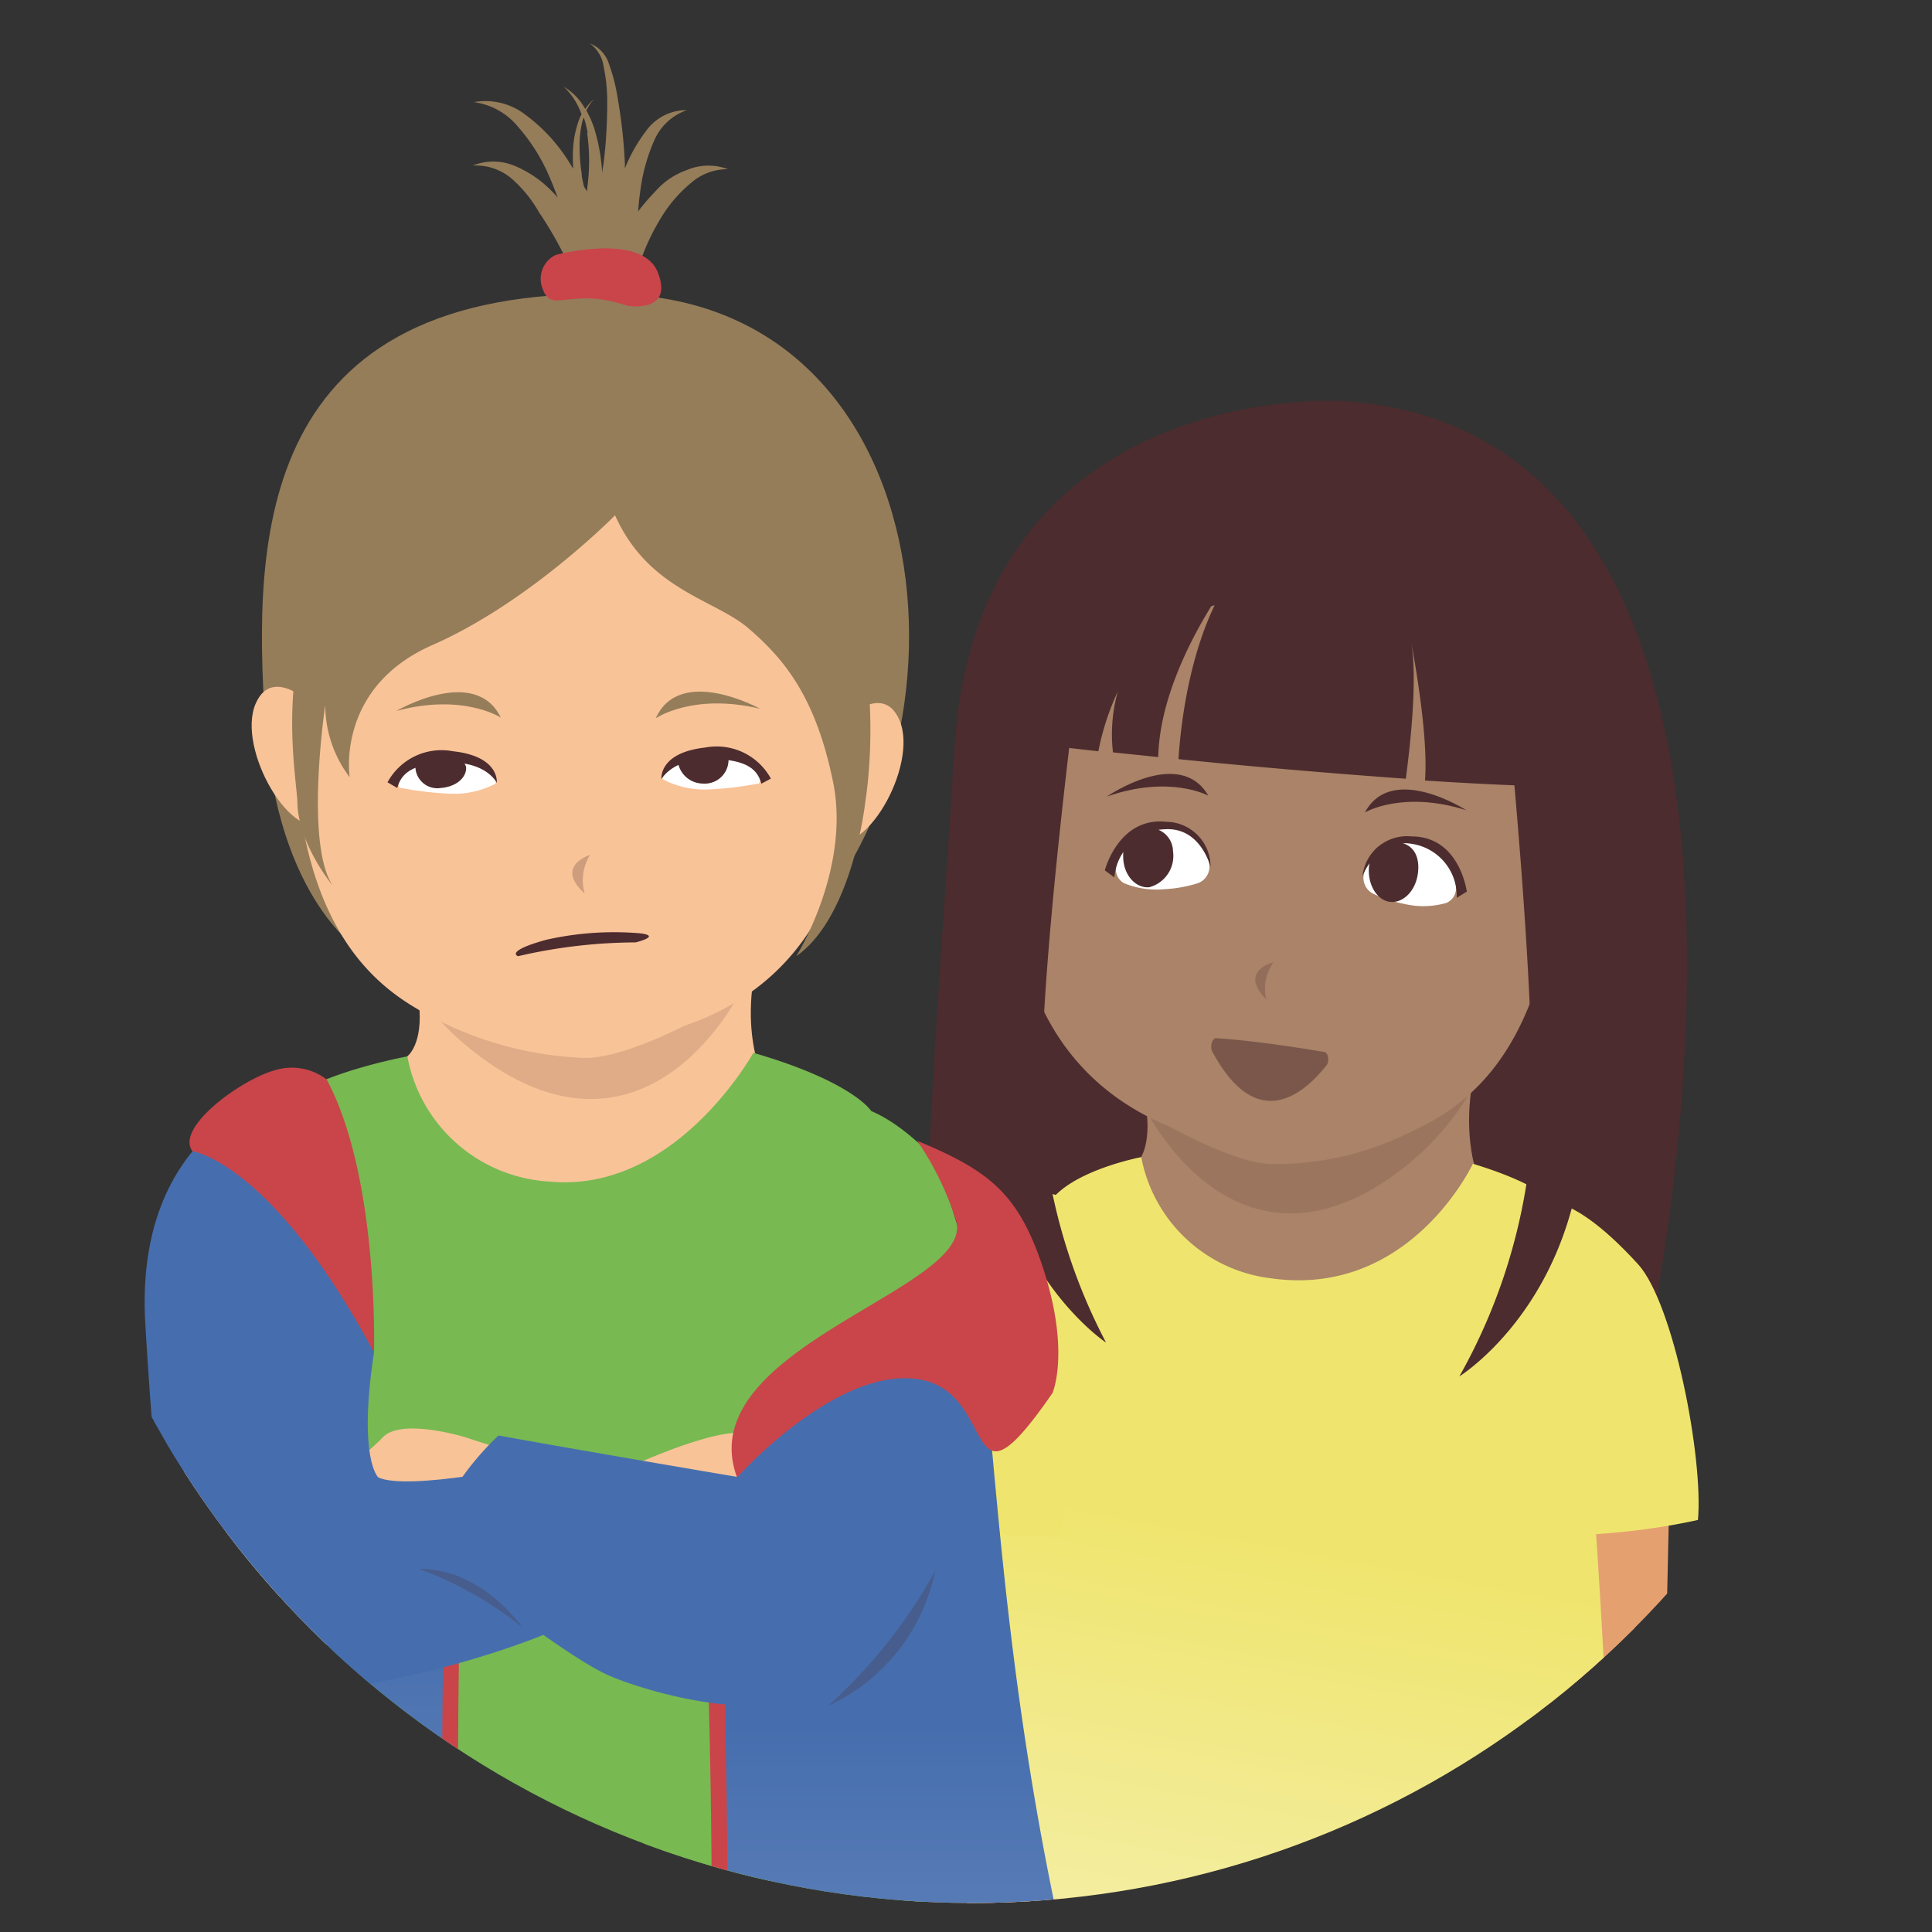 <svg xmlns="http://www.w3.org/2000/svg" xmlns:xlink="http://www.w3.org/1999/xlink" viewBox="0 0 140 140"><rect x="0" y="0" width="140" height="140" fill="#333333" stroke="none"/><defs><style>.cls-1{fill:none;}.cls-2{clip-path:url(#clip-path);}.cls-3{fill:url(#Unbenannter_Verlauf_14);}.cls-4{fill:#e4b290;}.cls-5{fill:url(#Unbenannter_Verlauf_9);}.cls-6{fill:url(#Unbenannter_Verlauf_3);}.cls-7{fill:url(#Unbenannter_Verlauf_3-2);}.cls-8{clip-path:url(#clip-path-2);}.cls-9{fill:#e5a070;}.cls-10,.cls-12,.cls-13,.cls-14{fill:#4c2c2e;}.cls-11{fill:#aa8368;}.cls-12{opacity:0.15;}.cls-13{opacity:0.25;}.cls-14{opacity:0.5;}.cls-15{fill:#c9454a;}.cls-16{fill:url(#Unbenannter_Verlauf_8);}.cls-17{fill:#fff;}.cls-18{fill:#efe56e;}.cls-19{fill:#957d5a;}.cls-20{fill:#f9c398;}.cls-21{fill:#78b952;}.cls-22{fill:url(#Unbenannter_Verlauf_27);}.cls-23{fill:url(#Unbenannter_Verlauf_27-2);}.cls-24{fill:#466eae;}</style><clipPath id="clip-path"><path class="cls-1" d="M137.73-197.75H2.15v67.13h0c0,.22,0,.44,0,.66A67.79,67.79,0,0,0,69.94-62.17,67.79,67.79,0,0,0,137.73-130c0-.22,0-.44,0-.66h0Z"/></clipPath><linearGradient id="Unbenannter_Verlauf_14" x1="-870.43" y1="131.24" x2="-864.24" y2="71.74" gradientTransform="matrix(-1, 0, 0, 1, -789.57, 0)" gradientUnits="userSpaceOnUse"><stop offset="0" stop-color="#add296"/><stop offset="1" stop-color="#78b952"/></linearGradient><linearGradient id="Unbenannter_Verlauf_9" x1="741.67" y1="-24.02" x2="829.18" y2="10.39" gradientTransform="translate(-716.57)" gradientUnits="userSpaceOnUse"><stop offset="0" stop-color="#f8f4c5"/><stop offset="1" stop-color="#efe56e"/></linearGradient><linearGradient id="Unbenannter_Verlauf_3" x1="715.05" y1="-45.79" x2="789.59" y2="18.98" gradientTransform="translate(-716.57)" gradientUnits="userSpaceOnUse"><stop offset="0" stop-color="#f8c473"/><stop offset="1" stop-color="#f6b045"/></linearGradient><linearGradient id="Unbenannter_Verlauf_3-2" x1="837.27" y1="-62.33" x2="857" y2="27.59" xlink:href="#Unbenannter_Verlauf_3"/><clipPath id="clip-path-2"><path class="cls-1" d="M138.23,2.31H2.65V69.45h0c0,.22,0,.43,0,.66a67.79,67.79,0,0,0,135.58,0c0-.23,0-.44,0-.66h0Z"/></clipPath><linearGradient id="Unbenannter_Verlauf_8" x1="87.6" y1="159.4" x2="96.32" y2="112.61" gradientUnits="userSpaceOnUse"><stop offset="0" stop-color="#f8f4c5"/><stop offset="0.49" stop-color="#f3ec99"/><stop offset="1" stop-color="#efe56e"/></linearGradient><linearGradient id="Unbenannter_Verlauf_27" x1="67.83" y1="125.29" x2="67.83" y2="196.68" gradientUnits="userSpaceOnUse"><stop offset="0" stop-color="#466eae"/><stop offset="1" stop-color="#a3b6d6"/></linearGradient><linearGradient id="Unbenannter_Verlauf_27-2" x1="-175.55" y1="116.81" x2="-175.55" y2="191.9" gradientTransform="matrix(-1, 0, 0, 1, -158.46, 0)" xlink:href="#Unbenannter_Verlauf_27"/></defs><g id="ICH"><g class="cls-2"><path class="cls-3" d="M90.84,111c-28.18,13.66-49.74,19.54-68.63,20.34-2.1-38.37.83-58,.83-58H131.76s1.83,9.43,4.26,24.38A135.7,135.7,0,0,0,90.84,111Z"/><path class="cls-4" d="M175.08-7.15c-2.85-4.38-6.89-14.44-6.89-14.44l-22.87,13c4.05,6.78.76,17.16.76,17.16-.29.62-.43,1-.43,1-2.26,9.52.11,21.55-1,34.89-1.07,13-7.66,20.46-7.66,20.46s3.13,6.9,8.31,10.48S159,60.86,159,60.86A122.64,122.64,0,0,0,172.92,20h0s1.38-9,2.15-12.37S177.92-2.77,175.08-7.15Z"/><path class="cls-4" d="M22.65,63.56S17.4,63.25,13,52.06,8.21,28.77,3.84,20c0,0-9.77-13.13-21.3-9.92s-8.17,14.73-7.14,19.4S-14.15,51.23,1.12,67.86c0,0,14.24,11.08,18.47,6.42A13.41,13.41,0,0,0,22.65,63.56Z"/><path class="cls-5" d="M50.06-87.52l3.42,31L29.38,44.67S23.53,73.26,51.44,78.51s65.44,1.16,69.82-2.41S121,61.59,111,45,94.82-89.47,94.82-89.47,89.87-78.6,79.22-75.64C63.72-71.33,50.06-87.52,50.06-87.52Z"/><path class="cls-6" d="M-13.52-34.51c2.85-8,9.19-28.1,10.94-35.76S2.23-81.65,8.14-84.49s35.7-14.88,35.7-14.88L57.37-77.93l4.46,1.43s6.7,5.14,6.92,22.86-2.63,72.85-22.1,92.55S34.92,69.24,28.53,73.32c0,0-13.17-12.1-12.51-29.16s3.72-33.48.87-39.6c0,0,.22,8.31-3.5,10.72s-.22,4.15-2.4,6.78c0,0,.3,4-4.88,3.76h0S2.38,18-9.87,17.1s-15.54,8.62-15.54,8.62-3-2.26-1.82-4.83-5-2.92-1.9-12c0,0,2.34-4.26,6.13-19.69C-20.44-21.21-13.52-34.51-13.52-34.51Z"/><path class="cls-4" d="M12.64,55.57s8.53,10,10.9,7.64,5.62-9.12,10.37-10.31,14-1.43,17.58,1.43a34.19,34.19,0,0,0,4.4,2.37c1.78.71,2,3.89-1.58,4.25s-7.84-2.26-7.84-2.26-3.92-1.19-5.46.6-3.33,3.52.83,4.31,7.6.1,11.4,3.18,9.15,7.24,7.37,10.8A3.29,3.29,0,0,1,57.4,79s.71,2.61-1.19,3.92-6.29-1.31-6.29-1.31-5.11-4.4-8.32-5a18.45,18.45,0,0,0-6.18,0s.24.83,2.74,2a23.44,23.44,0,0,1,6.53,3.92c2.26,2,4.75,4.16,4.75,4.16s1.31,2.37-2.14,3.09-5.46-2.74-8.91-4.64S30,80.17,25.92,82c-5.05,2.22-8.5-.39-8.5-.39a52.68,52.68,0,0,1-6.17-4.51c-3.12-2.74-11-10-11-10S5.25,56.37,12.64,55.57Z"/><path class="cls-4" d="M142.78,57.4s-6.15,10.86-8.51,8.76-6-8.45-10.25-9.11-10.09-1.12-12.83,2.09A29.51,29.51,0,0,1,107.68,62c-1.46.9-1.25,4.07,1.88,4A8.5,8.5,0,0,0,115,63.73a3.2,3.2,0,0,1,3.7.42c1.56,1.6,3,2-.46,3.2s-6.3,2.1-9.21,5.56-6.25,7.39-4.27,10.73a2.8,2.8,0,0,0,3,1.07s-.3,2.67,1.51,3.76,4.51-1.19,4.51-1.19,3.89-4.92,6.59-5.85a14,14,0,0,1,5.36-.67s-.11.85-2.12,2.3-1.9,1.56-3.61,3.81a16.48,16.48,0,0,1-2.82,3.07s-.84,2.5,2.24,2.84,3.61-1.74,6.36-4,5.08-5.1,8.85-3.75a6.75,6.75,0,0,0,7.31-1.3,46.48,46.48,0,0,0,4.79-5.15c2.37-3,8.31-11.15,8.31-11.15S149.28,57.4,142.78,57.4Z"/><path class="cls-7" d="M140.26-3.17c2.77,0,3.31,1.31,2.29,4.23s4.24,4.57,4.24,4.57,9-6.62,19-5.89,9.84,5.75,9.84,5.75l1.54-1.81c1.54-1.81-.66-3.53,1.31-6.27s-1.75-7.73-3.06-8.46a3.94,3.94,0,0,1-1.61-2.55c-1.31-2.63-14.87-38.51-19.69-47.92S148-83.62,139.92-87.77s-37.35-12.78-37.35-12.78L99.38-89.82,87.13-77s-1.76,44.63,5.24,90.58S107.86,66.69,117,69.75s19.83,2,20-4.81c0,0-3.42-27.86-4-45.65S133.59,0,133-9.88C133-9.88,135.93-3.17,140.26-3.17Z"/></g></g><g id="KIND"><g class="cls-8"><path class="cls-9" d="M64.56,104.58l4.72-5.83s6.9-2.32,7,10.78c0,0-.76,10.19-2.11,13.79l-9.19.36Z"/><path class="cls-9" d="M68.16,150.34s-1.73-8.7-2.84-12-1.77-15.63,1-18.34c4.84-4.73,10.13,5.22,9.44,10.18s-1.58,15.94-1.58,15.94-.37,6.2-3.15,5.65S68.16,150.34,68.16,150.34Z"/><path class="cls-9" d="M121.05,104.58l-4.72-5.83s-6.9-2.32-7,10.78c0,0,.76,10.19,2.11,13.79l9.19.36Z"/><path class="cls-9" d="M117.45,150.34s1-8.16,2-11.47c1.46-4.68,3-17.29-.14-20.24-4.92-4.66-10.13,6.61-9.44,11.57s1.58,15.94,1.58,15.94.37,6.2,3.14,5.65S117.45,150.34,117.45,150.34Z"/><path class="cls-10" d="M97.14,29.05s-26.44-1.58-28,25.39c-1,17.44-3.58,44.47-.68,49.19s46.12,6.66,49,1.41C119.27,101.73,135.05,31.32,97.14,29.05Z"/><path class="cls-11" d="M83.09,80.54l4.48-2.9S108.52,71,107,77s.62,9.56.62,9.56L107,94.24,92.76,97.73,81.3,89.2l1-4.85S83.43,83.54,83.09,80.54Z"/><path class="cls-12" d="M108.69,73l-25.6,7.51S89.52,93.61,101.22,85C108.19,79.84,108.69,73,108.69,73Z"/><path class="cls-11" d="M112.48,66.66c1.9-11.39-8.18-33.12-33.89-18.94A12.34,12.34,0,0,0,73.77,57s-.23,4.55-.14,8c.05,1.7.43,12.29,11.17,16.66,0,0,4.66,2.6,7.19,2.68a21.55,21.55,0,0,0,9.84-2.13C104.82,80.82,110.57,78.14,112.48,66.66Z"/><path class="cls-10" d="M81,50.11a11.53,11.53,0,0,0-.35,4.41l3.28.34c.13-6.19,5-12.66,5-12.66-2.8,4.43-3.4,10.7-3.53,12.81,4.78.49,10.62,1,16.47,1.42.32-2.4.86-7.21.39-9.87,0,0,1.28,6.51,1,10,3.06.2,6.11.35,9,.44,0,0-.77-17-6.79-20.17-5.56-2.91-16.88-2.09-18.07-1.73-6.21,2.32-10.79,8.61-12.94,18.75,0,0,2,.24,5.13.59A18.76,18.76,0,0,1,81,50.11Z"/><path class="cls-13" d="M91.75,72.41a3.32,3.32,0,0,1,.53-2.68S89.71,70.34,91.75,72.41Z"/><path class="cls-14" d="M88.14,75.23c1.72.1,4.87.49,7.8,1,.31,0,.43.71.16,1-1.6,2-5,5-8.24-1C87.64,75.85,87.84,75.21,88.14,75.23Z"/><path class="cls-15" d="M71.42,136.57s-4.16,16.59-5.72,26.7-2.91,14.07-2.91,14.07,35.53,15.38,62.8.88c0,0-4.47-15.83-5.14-22.2s-5-19.34-5-19.34S103.06,142,71.42,136.57Z"/><path class="cls-16" d="M69.85,140.44s8.88,5.68,47.13-.2c0,0-.65-32.18-3.64-52,0,0,0-1.9-6.61-3.91,0,0-4.55,9.74-14.63,8.3a10.88,10.88,0,0,1-9.4-8.78s-5.31,1-6.77,3.47C72.87,92.6,72.35,111,69.85,140.44Z"/><path class="cls-10" d="M98.91,58.87s2.72-1.62,7.34-.16C106.25,58.71,100.86,55.23,98.91,58.87Z"/><path class="cls-17" d="M104.81,65.43a6.07,6.07,0,0,1-3.06.07,9.88,9.88,0,0,1-2.25-.74,1.29,1.29,0,0,1-.64-1.54,3,3,0,0,1,3-2.27c2.79,0,3.62,1.6,3.65,3.48A1.16,1.16,0,0,1,104.81,65.43Z"/><path class="cls-10" d="M102.74,63.33c-.19,1.33-1.18,2.21-2.14,2S99,63.85,99.24,62.53A1.71,1.71,0,0,1,101.12,61C102.81,61.13,102.85,62.6,102.74,63.33Z"/><path class="cls-10" d="M105.56,65.06a3.82,3.82,0,0,0-3.25-3.91c-2.56-.44-3.58,2.34-3.58,2.34a3.25,3.25,0,0,1,3.56-2.88c3.49,0,4,4,4,4Z"/><path class="cls-10" d="M87.56,57.66s-2.77-1.54-7.35.06C80.21,57.72,85.49,54.07,87.56,57.66Z"/><path class="cls-17" d="M81.45,64a6.26,6.26,0,0,0,3,.43A9.68,9.68,0,0,0,86.8,64a1.28,1.28,0,0,0,.82-1.45,3,3,0,0,0-2.76-2.62c-2.77-.3-3.79,1.16-4,3A1.16,1.16,0,0,0,81.45,64Z"/><path class="cls-10" d="M81.39,62.06c0,1.34.91,2.33,1.9,2.23A2.35,2.35,0,0,0,85,61.68,1.71,1.71,0,0,0,83.28,60C81.59,59.86,81.37,61.31,81.39,62.06Z"/><path class="cls-10" d="M80.75,63.58a3.8,3.8,0,0,1,3.69-3.49c2.59-.14,3.28,2.74,3.28,2.74a3.25,3.25,0,0,0-3.19-3.28c-3.48-.37-4.47,3.52-4.47,3.52Z"/><path class="cls-18" d="M76.83,111.24S79,96.9,78.63,94.13c-.85-6.64-.07-11.62-10.46-3.25-3,2.42-6,12.47-6.32,16.94A26.83,26.83,0,0,0,76.83,111.24Z"/><path class="cls-18" d="M104.92,110.42s-.06-12,1.22-14.53,2-15.85,12.56-4.28c2.59,2.85,4.74,14.06,4.34,18.53C123,110.14,113.49,112.47,104.92,110.42Z"/><path class="cls-10" d="M78.75,44.18s-4.07,29.28-3.14,38.11a41.37,41.37,0,0,0,4.54,15s-6.71-4.43-8.21-14.66,0-31.84,1.87-35.59S78.75,44.18,78.75,44.18Z"/><path class="cls-10" d="M108.75,46.65s3.19,29.39,2,38.19a41.6,41.6,0,0,1-5,14.9s6.84-4.23,8.64-14.41,1-31.82-.79-35.63S108.75,46.65,108.75,46.65Z"/><path class="cls-19" d="M26.33,69.07s-6.28-3.62-7.12-16.76-.73-31.61,25.39-31c25.23.54,26.72,36.13,11.3,47.8S26.33,69.07,26.33,69.07Z"/><path class="cls-20" d="M23.63,52s-3.71-4.27-5.11-1,2.68,10.33,5.21,8.57S23.63,52,23.63,52Z"/><path class="cls-20" d="M60.08,53.16s3.72-4.27,5.11-.95S62.52,62.53,60,60.77,60.08,53.16,60.08,53.16Z"/><path class="cls-19" d="M48,15.62A16.56,16.56,0,0,0,46.38,19c-.17.47-.33,1-.48,1.45l-4.36-.3c-.16-.44-.32-.88-.49-1.31a28.16,28.16,0,0,0-2-3.47A9.29,9.29,0,0,0,37,12.88,4,4,0,0,0,34.25,12a4,4,0,0,1,3,0,8.1,8.1,0,0,1,2.79,1.91c.13.12.25.27.37.4-.2-.54-.41-1.08-.64-1.6a13.38,13.38,0,0,0-2.22-3.51A5,5,0,0,0,34.34,7.4,4.73,4.73,0,0,1,38,8.26a12.36,12.36,0,0,1,3,3.12c.19.27.36.57.54.85a11.06,11.06,0,0,1,0-1.63,7.23,7.23,0,0,1,.45-2,1.77,1.77,0,0,1,.15-.31,5,5,0,0,0-1.28-2A4.25,4.25,0,0,1,42.41,7.9a3,3,0,0,1,.65-.72,3.06,3.06,0,0,0-.57.83,7,7,0,0,1,.61,1.42,13.84,13.84,0,0,1,.54,3.16c0-.29.08-.57.11-.86A35.44,35.44,0,0,0,44,7.13a12,12,0,0,0-.25-2.26,2.53,2.53,0,0,0-1-1.72,2.34,2.34,0,0,1,1.39,1.52A12.53,12.53,0,0,1,44.74,7a37.37,37.37,0,0,1,.54,4.83c0,.13,0,.26,0,.38a11.37,11.37,0,0,1,1.5-2.67,3.61,3.61,0,0,1,3-1.56,4,4,0,0,0-2.39,2.24,13.14,13.14,0,0,0-1,3.68c-.07.46-.11.94-.15,1.42a15.62,15.62,0,0,1,1.23-1.43,5.4,5.4,0,0,1,2.28-1.56,4,4,0,0,1,3-.07,4,4,0,0,0-2.68,1A9.79,9.79,0,0,0,48,15.62Zm-5.42-6a7.06,7.06,0,0,0-.28-1.12c0,.07-.05.13-.07.19A7.2,7.2,0,0,0,42,10.64a12.58,12.58,0,0,0,.15,1.94c0,.26.08.52.13.78s.18.35.27.52l0-.23A14.41,14.41,0,0,0,42.55,9.66Z"/><path class="cls-15" d="M40.25,18.48a1.93,1.93,0,0,0-.9,2.52c.67,1.76,2-.24,6.08,1.15,0,0,3.4.61,2.25-2.38S40.25,18.48,40.25,18.48Z"/><path class="cls-20" d="M30.35,72.6l4.63-3S56.64,62.76,55,69s.64,9.88.64,9.88L55,86.77l-14.67,3.6L28.5,81.56l1-5S30.71,75.71,30.35,72.6Z"/><path class="cls-12" d="M27.11,64.22,53.57,72s-6.65,13.52-18.75,4.59C27.62,71.25,27.11,64.22,27.11,64.22Z"/><path class="cls-21" d="M18.29,131.08s-4.3,17.15-5.91,27.6-3,14.54-3,14.54,36.73,15.9,64.91.9c0,0-4.62-16.35-5.31-22.94s-3-20-3-20S51,136.65,18.29,131.08Z"/><path class="cls-21" d="M17.58,133.05s7.59,7.9,49.53,1.82c0,0,1.34-36.45-4-54.39,0,0-1.34-2.11-8.52-4.19,0,0-5.63,10.2-14.77,9.33a11.11,11.11,0,0,1-10.3-9.07S21.63,78,20,80.61C16.68,86.09,16.2,103.76,17.58,133.05Z"/><path class="cls-20" d="M21.56,57.21C20.3,45.34,32,23.53,57.69,39.75a12.75,12.75,0,0,1,4.4,9.85s0,4.71-.34,8.23c-.16,1.76-.83,12.67-12.18,16.51,0,0-4.6,2.39-7.22,2.32a25.7,25.7,0,0,1-10.76-2.81C28.59,72.29,22.82,69.17,21.56,57.21Z"/><path class="cls-19" d="M36.29,52s-2.74-1.79-7.58-.48C28.71,51.53,34.43,48.16,36.29,52Z"/><path class="cls-17" d="M29.37,57.41a8.86,8.86,0,0,0,3.24.49A13.92,13.92,0,0,0,35,57.61c.61-.15,1-.61.91-1.1-.14-.78-.71-1.47-2.74-1.69-2.86-.32-4,.36-4.3,1.79A.7.7,0,0,0,29.37,57.41Z"/><path class="cls-10" d="M30.1,55.49a1.59,1.59,0,0,0,1.84,1.61c1-.07,1.84-.66,1.84-1.46,0,0,0-.8-1.69-.89S30.11,54.89,30.1,55.49Z"/><path class="cls-10" d="M28.79,57.1c.29-1.08,1.12-1.81,3.81-1.84S36,56.73,36,56.73s.24-1.92-3.17-2.29a4.45,4.45,0,0,0-4.75,2.25Z"/><path class="cls-22" d="M78.25,146c-4.83-19.4-5.75-35.1-6.83-45.86a21.76,21.76,0,0,1-4.48,2.22c-5,1.79-9.89,5.35-14.55,5.2A108.29,108.29,0,0,0,51.9,121c1.52,55.13-4.13,67.73-4.13,67.73,6.46-.49,18.33,1.06,18.33,1.06,10.6,1.5,20.41-4.9,21.78-10.75C86.09,170.69,82.4,162.71,78.25,146Z"/><path class="cls-15" d="M48,189a.53.53,0,0,1-.28,0,.56.56,0,0,1-.42-.69c.57-2.3,5.48-15.58,4-67.33a.58.58,0,0,1,1.16,0c1.43,51.9-3.52,65.32-4.09,67.63A.56.56,0,0,1,48,189Z"/><path class="cls-23" d="M32.88,111.17C32.57,177.55,37,181,37,181c-7.68,7.88-21.36,1.24-21.36,1.24-7.63-4.67-12-7.1-18.48-8.2,1.79-8.3,5.2-21.1,9.35-37.78,4.83-19.41,5.76-35.11,6.84-45.87,1.3.85,7.61,16.6,9.3,17.21C22.66,107.58,32.88,109.38,32.88,111.17Z"/><path class="cls-15" d="M36.81,181.3a.61.61,0,0,0,.27,0,.59.59,0,0,0,.43-.7c-.57-2.3-5.49-17.67-4.06-69.42a.58.58,0,0,0-1.15,0c-1.43,51.9,3.52,67.41,4.09,69.73A.58.58,0,0,0,36.81,181.3Z"/><path class="cls-13" d="M42.37,64.75a3.44,3.44,0,0,1,.39-2.8S40.15,62.74,42.37,64.75Z"/><path class="cls-20" d="M57.3,98.17,64,94.31s7.51.33,2.7,13c0,0-4.53,9.54-7.17,12.5l-9-3.08Z"/><path class="cls-20" d="M33.82,104.18A53.34,53.34,0,0,0,43,106.4c3.56.33,15.3,2.9,17.4,9.57s-9.7,6.46-14.1,3.72-14.37-8.21-14.37-8.21-3.12-2.3-1.43-4.69S33.82,104.18,33.82,104.18Z"/><path class="cls-20" d="M24.3,95.84l-5.24-5.71s-7.26-1.95-6.51,11.58c0,0,1.44,10.46,3.06,14.08l9.51-.21Z"/><path class="cls-20" d="M47,105.93s-9.16.39-12.72.08-15.57.09-18.84,6.27,8.38,8.11,13.19,6.2S44.28,113,44.28,113s6.13-1.89,4.9-4.54S47,105.93,47,105.93Z"/><path class="cls-20" d="M29.18,57.12a24.94,24.94,0,0,0,3.33.39,6.52,6.52,0,0,0,3.3-.67c.69-.4.77,0,.35.53s-2,2.24-3.74,2.2-3-1.56-3.53-1.92S28.5,57,29.18,57.12Z"/><path class="cls-19" d="M47.52,52.05s2.69-1.86,7.56-.69C55.08,51.36,49.27,48.15,47.52,52.05Z"/><path class="cls-17" d="M54.59,57.1a8.86,8.86,0,0,1-3.24.49,13.92,13.92,0,0,1-2.42-.29c-.61-.15-1-.61-.91-1.1.14-.78.71-1.47,2.74-1.69,2.86-.32,4,.36,4.3,1.79A.68.68,0,0,1,54.59,57.1Z"/><path class="cls-10" d="M52.79,55a1.72,1.72,0,0,1-1.85,1.78,1.85,1.85,0,0,1-1.84-1.85s-.1-.36,1.64-.45S52.79,54.64,52.79,55Z"/><path class="cls-10" d="M55.17,56.79C54.88,55.71,54.05,55,51.36,55s-3.43,1.47-3.43,1.47-.24-1.92,3.17-2.3a4.47,4.47,0,0,1,4.76,2.25Z"/><path class="cls-20" d="M54.78,56.81a24.94,24.94,0,0,1-3.33.39,6.52,6.52,0,0,1-3.3-.67c-.69-.4-.76,0-.35.53s2,2.24,3.74,2.2,3-1.56,3.53-1.93S55.46,56.69,54.78,56.81Z"/><path class="cls-10" d="M46.37,67.63a22.26,22.26,0,0,0-6.83.48c-3,.84-2,1.18-2,1.18a38.16,38.16,0,0,1,8.52-1S48,67.82,46.37,67.63Z"/><path class="cls-20" d="M33.82,104.18s-4.74-1.5-6.11,0-4.48,3.2-2.86,4.79,6.94,3.43,9.28,2.35S33.82,104.18,33.82,104.18Z"/><path class="cls-20" d="M45.28,106.45s8-3.77,9.35-2.27,4.48,3.2,2.86,4.79-6.94,3.43-9.27,2.35S45.28,106.45,45.28,106.45Z"/><path class="cls-21" d="M52.4,102.28s-.17-12.45,1.13-15,4.7-11.89,12.94-4.53c3,2.65,5,14.49,4.65,19.11C71.12,101.83,61.28,104.33,52.4,102.28Z"/><path class="cls-19" d="M44.57,37.34s-6.19,6.31-13.23,9.4-6,9.58-6,9.58a8.65,8.65,0,0,1-1.77-5.24s-1.5,10,.53,13.08c0,0-2.49-3-2.55-6S16.8,33.94,42.18,31.9,62.7,58.13,62.7,58.13s-.9,8.29-5,11.16c0,0,3.95-6.3,2.67-12.61s-3.65-9-6.11-11.13S47,42.78,44.57,37.34Z"/><path class="cls-24" d="M38.65,106.13s-9.06,1.93-11.24.93c0,0-1.48-1.34-.31-9.07,0,0-1.59-12.66-7.06-18.76,0,0-10.35,2.65-9.51,16.72s2,26.56,8.53,26.79,19.44-2.95,25.72-6.92Z"/><path class="cls-24" d="M70.62,91.89s-8.21,7.79-13,9.13a12.63,12.63,0,0,0-4.21,6s-11.83-2-17.28-3c0,0-4.91,4.42-4.6,8.51,0,0,9.36,7.54,12.7,8.93s11.94,3.72,16.09.61,11.24-14.95,12-20S70.62,91.89,70.62,91.89Z"/><path class="cls-13" d="M30.34,113.68a26.84,26.84,0,0,1,7.49,4.22S34.92,113.63,30.34,113.68Z"/><path class="cls-13" d="M67.77,113.83A13.81,13.81,0,0,1,60,123.62,37.76,37.76,0,0,0,67.77,113.83Z"/><path class="cls-13" d="M25.28,122.7s-5.74,2.19-8.93-.56C16.35,122.14,19.85,122.15,25.28,122.7Z"/><path class="cls-15" d="M53.41,107.06s7.12-8,13.1-7.12,3.1,10.65,9.76,1c0,0,1.31-3-.7-9.1-1.77-5.34-3.87-7-9.1-9.17a22.35,22.35,0,0,1,2.81,5.77C70.76,93.44,49.93,97.63,53.41,107.06Z"/><path class="cls-15" d="M27.1,98s.38-12.67-3.43-19.78a4.17,4.17,0,0,0-3.87-.63c-2.4.7-7.13,4.14-5.85,5.84C14,83.42,19.74,84.29,27.1,98Z"/></g></g></svg>